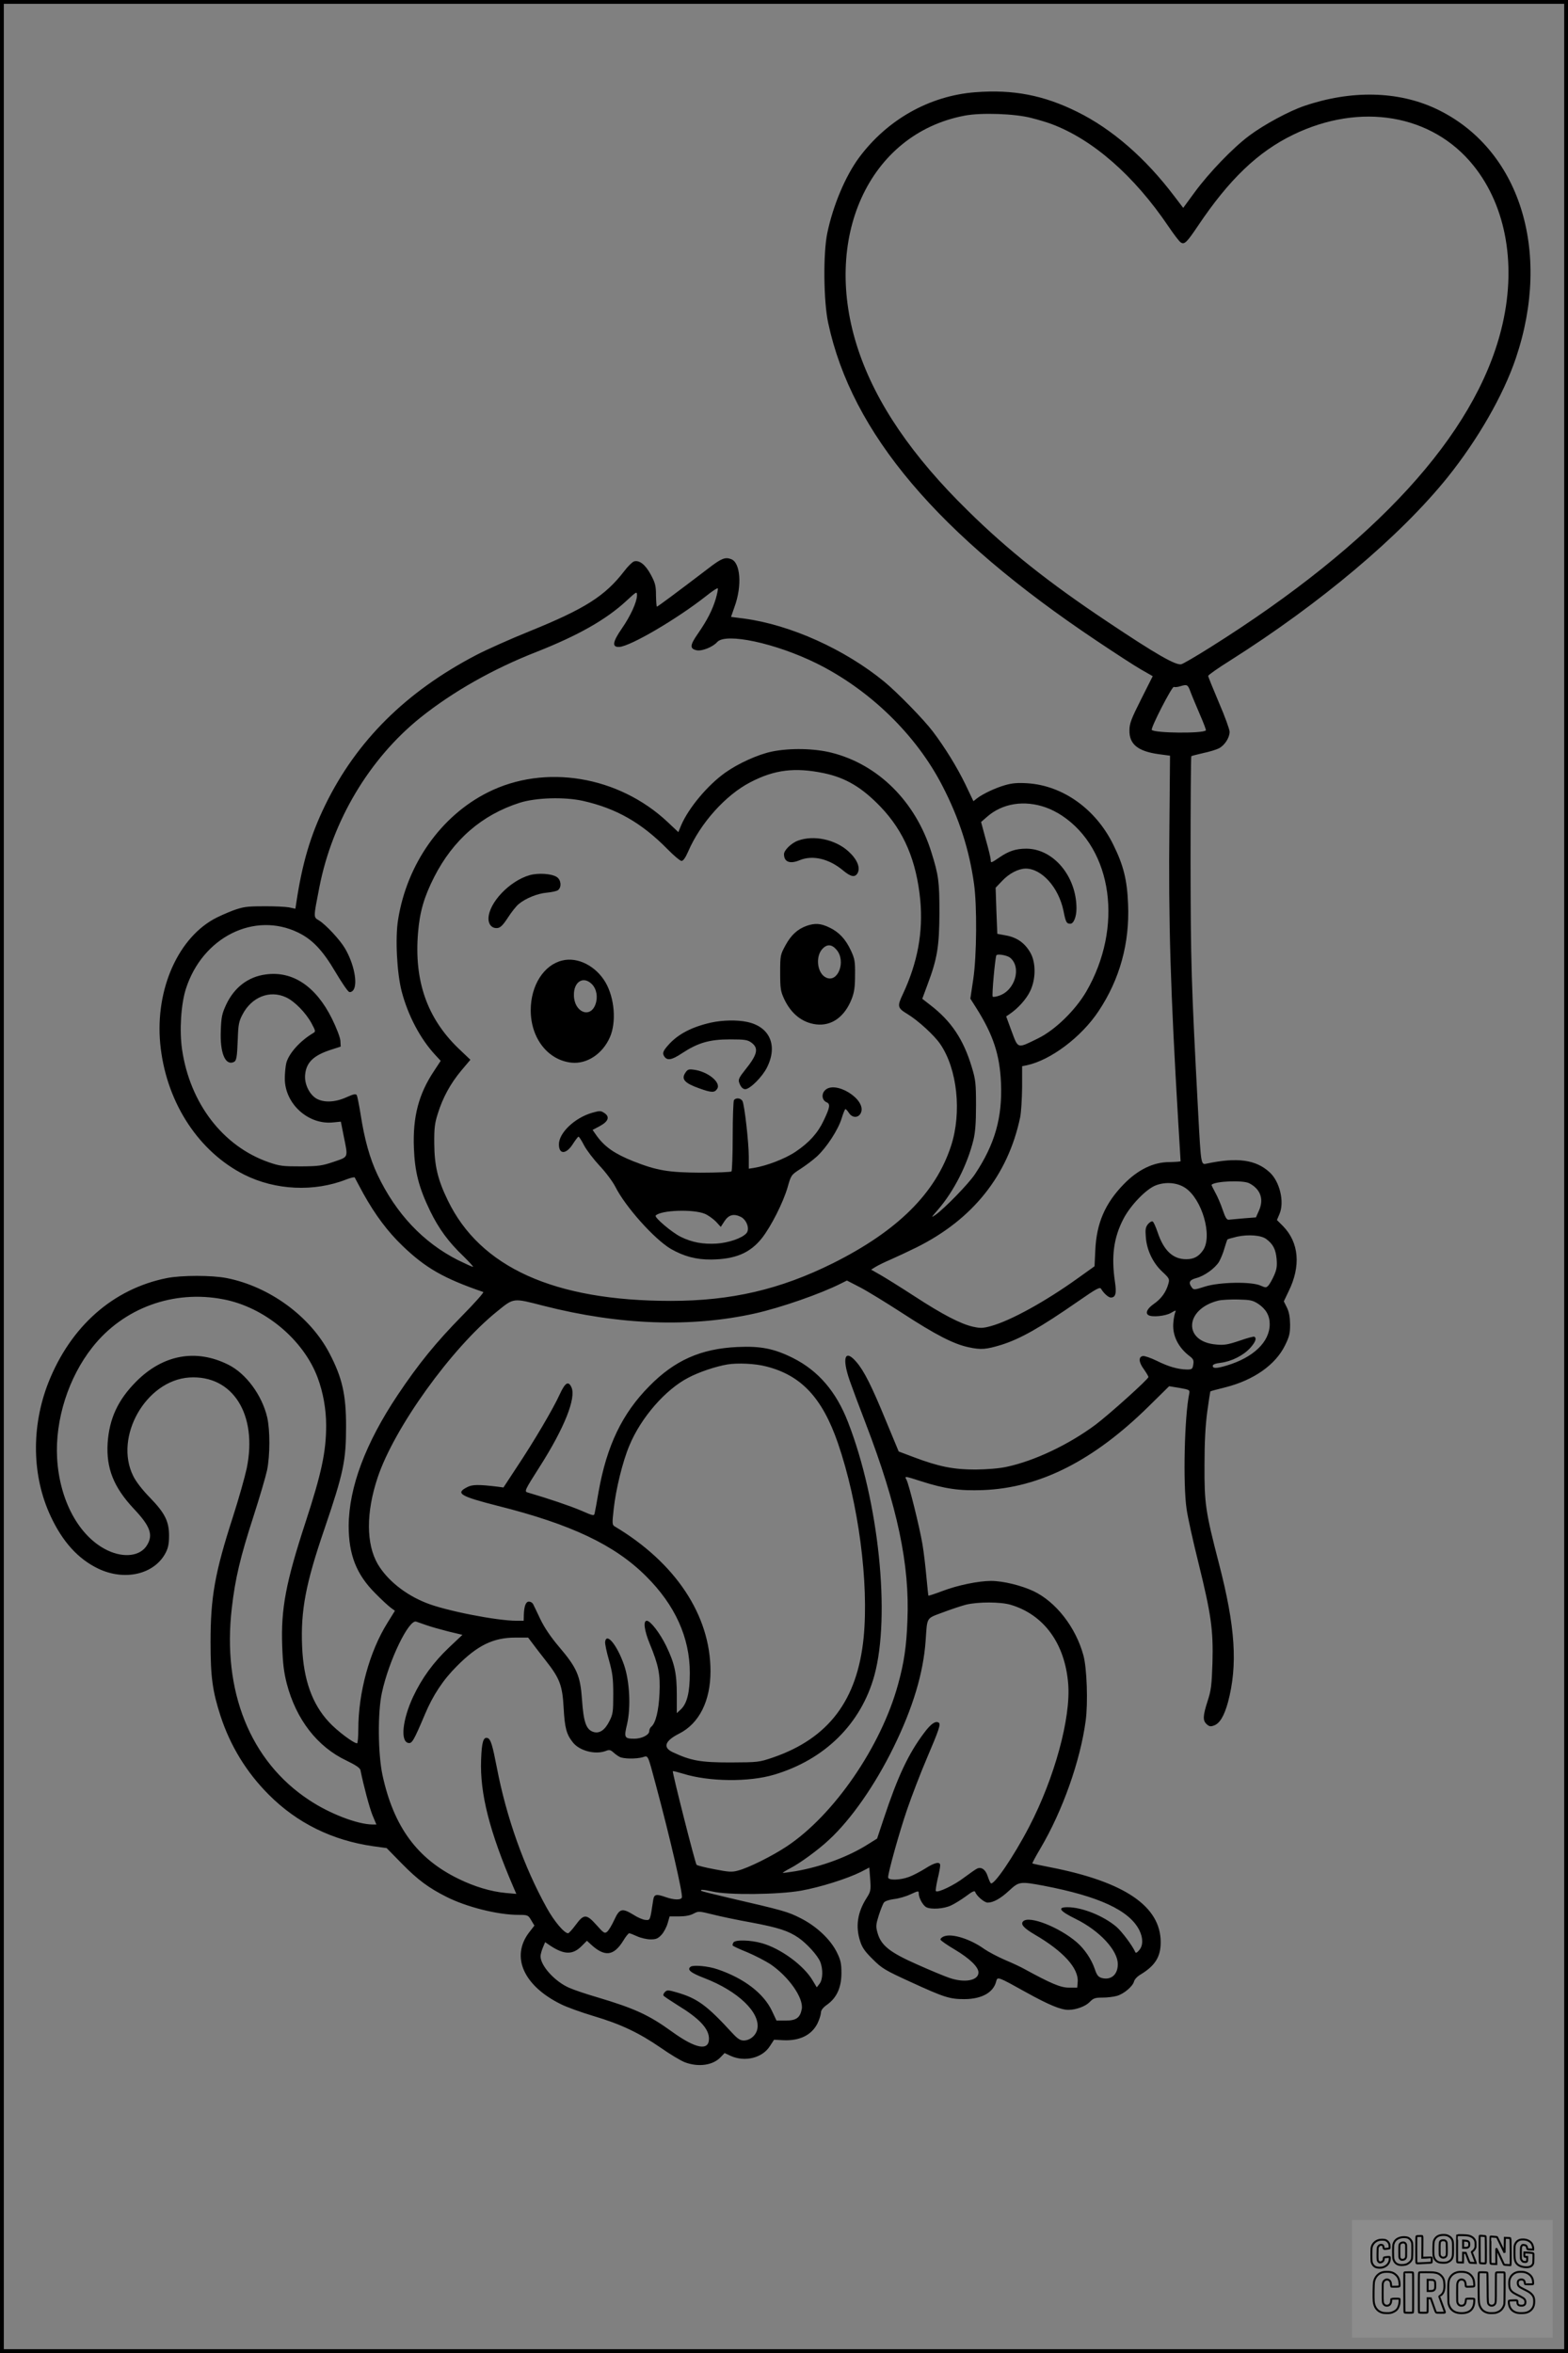 <?xml version="1.0" encoding="UTF-8"?>
<svg xmlns="http://www.w3.org/2000/svg" version="1.0" width="1024pt" height="1536pt" viewBox="0 0 1024 1536" preserveAspectRatio="xMidYMid meet">
  <rect x="0" y="0" width="1024" height="1536" fill="#808080" stroke="none"/>
  <g transform="translate(0.00 0.00) scale(1)">
    <g transform="translate(0,1536) scale(0.1,-0.1)" fill="#000000" stroke="none">
      <path d="M6370 14758 c-299 -23 -575 -178 -760 -427 -89 -121 -169 -310 -207 -491 -28 -132 -25 -449 6 -590 154 -717 714 -1379 1756 -2075 115 -77 244 -161 286 -185 l77 -44 -76 -151 c-64 -127 -76 -158 -76 -202 -2 -91 55 -137 190 -156 l75 -10 -4 -456 c-7 -628 7 -1082 58 -1941 8 -135 15 -247 15 -250 0 -3 -33 -5 -74 -6 -103 0 -204 -49 -296 -143 -123 -126 -179 -255 -187 -432 l-5 -105 -109 -78 c-212 -152 -437 -276 -566 -312 -54 -15 -71 -15 -117 -5 -82 18 -201 80 -385 200 -91 59 -192 122 -224 140 l-58 33 29 18 c16 10 63 33 103 50 41 18 115 53 164 77 368 183 597 470 677 848 7 33 12 122 13 197 l0 138 30 6 c156 33 357 184 469 353 139 208 204 445 193 699 -6 158 -30 254 -97 389 -114 232 -329 385 -560 400 -65 4 -100 1 -145 -12 -64 -18 -146 -57 -184 -86 l-24 -19 -53 111 c-55 113 -132 238 -212 344 -60 79 -230 253 -317 325 -259 212 -612 371 -915 412 l-86 11 23 66 c50 137 39 288 -22 311 -39 15 -64 5 -146 -58 -215 -164 -334 -252 -339 -252 -3 0 -5 33 -6 73 0 63 -5 82 -34 136 -35 65 -75 97 -110 86 -11 -4 -40 -32 -64 -64 -125 -162 -256 -245 -616 -391 -124 -50 -281 -120 -350 -156 -458 -239 -781 -559 -986 -979 -96 -197 -150 -378 -189 -638 l-6 -39 -42 9 c-23 4 -98 8 -167 7 -111 0 -133 -4 -200 -28 -41 -16 -98 -41 -126 -57 -246 -139 -389 -489 -344 -845 45 -363 252 -674 545 -822 203 -102 457 -114 667 -31 29 11 54 17 55 12 2 -4 27 -52 56 -105 77 -138 158 -247 256 -341 150 -144 268 -212 527 -301 6 -2 -55 -71 -135 -152 -174 -177 -287 -316 -423 -519 -212 -317 -319 -604 -321 -855 0 -188 50 -317 173 -440 41 -42 87 -84 102 -95 l27 -20 -49 -79 c-117 -187 -190 -455 -190 -695 0 -50 -4 -91 -8 -91 -23 0 -133 83 -184 139 -110 118 -166 277 -175 492 -10 235 23 411 146 769 125 367 141 445 141 671 0 205 -25 316 -109 476 -126 241 -392 435 -671 490 -96 19 -294 19 -390 0 -351 -70 -628 -314 -774 -682 -113 -288 -108 -611 15 -873 78 -167 179 -278 309 -341 174 -84 369 -38 442 103 16 31 22 59 22 111 0 95 -28 149 -126 250 -48 49 -90 103 -108 140 -127 255 83 624 366 643 284 18 448 -242 375 -594 -12 -56 -52 -198 -90 -316 -118 -365 -146 -524 -146 -818 0 -229 13 -320 65 -481 64 -196 170 -369 315 -514 184 -185 415 -299 683 -337 l87 -12 100 -102 c105 -107 175 -158 290 -216 132 -67 337 -118 470 -118 61 0 64 -1 84 -35 l21 -35 -35 -45 c-121 -159 -35 -349 210 -469 38 -19 133 -53 210 -76 179 -53 298 -110 438 -206 61 -43 133 -86 159 -96 90 -34 186 -20 236 35 l24 25 41 -19 c92 -41 205 -13 254 63 l28 43 57 -3 c108 -6 187 32 226 108 12 24 22 56 23 70 0 17 12 34 42 55 62 45 92 112 92 205 0 63 -5 85 -29 134 -42 86 -134 172 -237 224 -84 43 -114 51 -464 132 -99 23 -182 44 -184 46 -12 11 10 10 69 -3 104 -25 433 -21 581 5 128 23 301 78 390 122 l56 29 6 -77 c5 -73 3 -80 -25 -124 -58 -92 -72 -183 -41 -279 13 -42 31 -68 83 -119 60 -60 81 -72 247 -148 220 -101 255 -112 352 -112 113 1 189 43 207 117 8 31 11 30 196 -73 148 -82 226 -114 275 -114 50 0 112 23 139 51 24 25 35 29 83 29 31 0 73 5 94 11 45 12 105 62 113 95 3 13 22 33 43 45 94 57 131 115 131 210 0 235 -235 395 -722 490 -62 12 -114 23 -116 25 -2 1 21 45 52 97 146 247 261 573 296 834 16 116 8 346 -15 428 -50 183 -179 348 -325 418 -81 38 -200 67 -278 67 -81 0 -218 -28 -315 -65 -50 -19 -93 -33 -94 -31 -1 1 -7 56 -13 122 -6 65 -17 162 -26 214 -18 108 -88 390 -104 420 -14 25 -14 26 94 -9 156 -50 253 -64 406 -58 370 14 721 192 1080 545 l135 133 68 -11 c66 -12 68 -13 63 -39 -31 -150 -41 -589 -17 -751 7 -52 42 -210 77 -350 83 -337 98 -438 92 -655 -5 -148 -9 -180 -32 -250 -31 -97 -32 -126 -6 -150 16 -15 26 -17 47 -9 38 13 67 61 92 151 65 243 49 492 -59 908 -88 339 -95 390 -94 640 0 152 6 260 18 350 10 72 19 131 20 132 1 2 46 14 99 27 185 47 327 147 389 274 28 57 33 77 33 137 -1 50 -7 81 -21 110 l-20 40 31 65 c82 166 68 319 -36 426 l-40 40 17 40 c33 78 2 210 -64 271 -90 83 -211 100 -413 57 -36 -8 -36 -8 -54 326 -46 867 -49 976 -50 1652 0 372 2 679 5 682 3 2 38 11 77 20 39 8 85 22 103 31 37 19 70 69 70 108 0 15 -31 101 -70 191 -38 90 -70 168 -70 174 0 5 64 51 143 100 591 374 1111 812 1421 1197 197 246 363 534 445 776 238 703 23 1374 -523 1630 -247 115 -551 122 -857 18 -99 -33 -267 -124 -360 -194 -108 -80 -264 -243 -358 -371 l-74 -101 -58 76 c-188 249 -407 439 -634 551 -220 109 -419 147 -665 128z m365 -168 c44 -11 104 -29 133 -40 269 -101 538 -336 762 -667 36 -53 72 -101 82 -106 23 -15 39 1 111 108 204 304 391 483 621 595 440 214 909 134 1178 -200 218 -270 285 -664 182 -1071 -173 -689 -820 -1396 -1899 -2074 -92 -58 -178 -108 -190 -111 -36 -9 -165 65 -482 277 -384 256 -650 467 -911 724 -365 357 -601 703 -717 1051 -243 726 68 1410 694 1529 108 21 330 13 436 -15z m-2060 -3137 c-22 -74 -56 -141 -117 -229 -53 -76 -55 -99 -8 -109 34 -7 105 21 134 54 56 62 380 -7 648 -139 347 -172 651 -466 823 -801 109 -211 175 -416 206 -639 20 -143 18 -467 -5 -622 l-19 -127 40 -63 c109 -173 152 -303 160 -486 10 -227 -40 -402 -170 -597 -41 -62 -197 -222 -257 -265 -32 -22 -30 -19 17 35 103 120 190 291 230 453 12 49 17 110 17 227 0 145 -3 168 -28 250 -54 180 -134 299 -269 403 l-54 42 34 92 c64 170 77 249 78 468 0 204 -5 245 -52 395 -102 330 -346 574 -651 651 -114 29 -272 32 -390 8 -92 -19 -220 -77 -306 -138 -115 -82 -238 -229 -287 -342 l-19 -46 -69 65 c-321 302 -803 382 -1176 194 -305 -153 -527 -467 -585 -829 -20 -120 -8 -349 23 -469 41 -157 121 -309 218 -414 l37 -40 -44 -67 c-100 -150 -139 -299 -131 -502 6 -156 32 -258 106 -411 57 -117 121 -204 219 -297 38 -38 66 -68 61 -68 -5 0 -49 20 -98 44 -227 115 -405 303 -526 558 -50 106 -85 231 -110 394 -10 61 -21 117 -25 125 -7 10 -21 7 -68 -14 -75 -34 -150 -36 -198 -7 -46 29 -78 98 -71 157 8 78 55 123 164 159 l68 22 -2 38 c-2 23 -25 83 -55 144 -105 212 -257 313 -432 289 -116 -15 -206 -85 -259 -197 -27 -59 -32 -80 -35 -170 -6 -143 28 -227 82 -206 21 8 24 28 29 154 3 90 7 112 30 156 59 115 178 163 284 114 56 -25 130 -101 167 -169 28 -52 28 -55 11 -65 -84 -50 -157 -130 -175 -194 -5 -20 -10 -66 -10 -103 0 -164 153 -303 315 -286 l51 5 18 -91 c30 -148 34 -137 -64 -171 -77 -26 -98 -29 -215 -30 -117 0 -138 2 -210 27 -299 104 -514 384 -566 736 -18 124 -7 296 25 396 108 337 447 507 734 367 92 -45 159 -115 242 -256 41 -69 81 -128 90 -131 8 -4 20 2 27 11 31 42 5 173 -54 273 -32 55 -124 154 -169 182 -38 23 -38 14 2 219 85 433 326 837 659 1105 210 168 473 318 760 430 271 107 453 210 585 332 68 63 70 64 70 36 -1 -43 -41 -132 -99 -216 -61 -88 -66 -123 -16 -120 74 5 377 183 565 331 41 33 76 56 78 51 2 -5 -4 -34 -13 -66z m3100 -610 c10 -27 38 -93 61 -147 24 -55 42 -102 39 -104 -21 -21 -332 -18 -353 3 -10 10 132 286 144 281 7 -3 25 -1 41 4 46 14 50 12 68 -37z m-2395 -530 c143 -30 249 -93 371 -220 153 -160 234 -352 259 -609 19 -209 -17 -407 -114 -614 -38 -80 -35 -90 31 -130 69 -42 174 -138 213 -195 112 -163 142 -447 71 -665 -100 -308 -349 -555 -771 -766 -346 -172 -665 -246 -1060 -246 -761 0 -1245 219 -1456 657 -65 133 -87 226 -88 370 -1 99 3 133 23 195 32 104 83 197 153 281 l60 71 -80 76 c-203 197 -288 439 -262 753 11 137 40 235 105 363 124 244 312 407 560 486 105 33 290 39 412 12 217 -49 382 -142 553 -316 41 -42 82 -76 91 -76 11 0 26 22 43 61 80 186 245 369 405 452 159 83 292 99 481 60z m1450 -224 c30 -10 77 -34 105 -53 332 -220 402 -730 159 -1149 -72 -123 -204 -251 -314 -305 -138 -68 -130 -70 -173 45 l-36 98 22 15 c55 37 109 97 134 149 38 77 39 185 3 250 -36 64 -86 100 -157 114 l-60 11 -6 151 -5 150 42 44 c47 50 106 80 154 81 105 0 215 -122 247 -275 15 -76 20 -85 45 -85 22 0 40 46 40 100 0 210 -151 390 -328 390 -66 0 -113 -15 -172 -55 -60 -41 -60 -40 -60 -17 0 9 -14 68 -32 131 l-31 115 39 34 c100 88 243 111 384 61z m-233 -981 c76 -63 32 -214 -73 -248 -19 -7 -38 -9 -41 -6 -7 7 16 256 24 270 7 11 71 0 90 -16z m1561 -1472 c74 -38 97 -104 64 -178 l-20 -45 -78 -6 c-44 -4 -87 -8 -98 -9 -14 -2 -23 11 -41 64 -12 36 -34 88 -49 114 -14 26 -25 48 -24 50 25 24 205 31 246 10z m-418 -30 c110 -73 180 -314 117 -407 -28 -41 -60 -59 -110 -59 -87 0 -147 56 -187 176 -12 35 -26 67 -32 70 -6 4 -20 -4 -31 -17 -16 -20 -18 -35 -14 -85 6 -84 46 -168 107 -225 47 -44 49 -48 40 -80 -15 -54 -46 -97 -95 -131 -43 -30 -57 -60 -35 -73 24 -15 111 -6 146 14 33 19 36 20 29 4 -4 -10 -10 -39 -12 -64 -9 -84 30 -165 109 -224 21 -16 25 -26 21 -52 -5 -30 -8 -33 -42 -33 -58 1 -121 19 -197 57 -39 19 -80 33 -90 31 -30 -5 -28 -40 6 -86 16 -23 30 -46 30 -51 0 -14 -256 -244 -345 -311 -176 -131 -401 -237 -580 -275 -49 -11 -128 -17 -205 -18 -143 0 -239 19 -403 81 l-98 37 -83 200 c-94 229 -143 326 -193 384 -75 88 -96 29 -44 -121 16 -46 63 -172 105 -281 207 -540 288 -922 272 -1287 -6 -166 -22 -275 -61 -415 -110 -404 -418 -853 -727 -1058 -95 -63 -251 -141 -319 -158 -39 -11 -62 -9 -154 9 -59 11 -111 24 -116 29 -9 10 -160 605 -155 611 2 2 33 -6 69 -17 168 -52 428 -55 592 -6 331 98 568 332 655 647 107 390 29 1139 -172 1655 -77 199 -194 335 -359 418 -124 62 -212 79 -363 72 -239 -11 -410 -87 -576 -256 -177 -179 -277 -387 -331 -690 -11 -64 -22 -126 -25 -137 -4 -21 -6 -21 -91 16 -71 30 -209 77 -346 117 -24 7 -22 12 78 169 160 251 239 448 207 518 -20 44 -41 31 -77 -47 -41 -91 -170 -310 -283 -479 l-84 -128 -37 5 c-124 15 -167 15 -200 -3 -79 -40 -47 -59 200 -122 478 -120 764 -255 969 -460 189 -188 285 -400 285 -630 0 -129 -18 -201 -60 -240 l-25 -23 0 119 c0 140 -14 205 -69 319 -41 84 -103 165 -127 165 -25 0 -16 -65 20 -152 57 -139 69 -198 63 -323 -5 -111 -25 -193 -53 -216 -8 -6 -14 -20 -14 -30 0 -24 -49 -49 -97 -49 -65 0 -69 7 -48 94 26 112 17 283 -20 389 -45 128 -114 213 -123 150 -2 -11 9 -65 25 -120 23 -83 28 -117 28 -223 0 -114 -2 -130 -25 -175 -30 -60 -66 -84 -107 -70 -45 16 -62 64 -72 209 -11 157 -32 207 -150 346 -53 62 -95 124 -122 180 -22 47 -44 92 -48 100 -5 8 -16 15 -27 15 -20 0 -31 -29 -33 -87 l-1 -38 -47 0 c-129 0 -466 66 -591 117 -136 54 -253 148 -315 253 -76 131 -77 336 -1 564 108 325 483 846 780 1085 111 90 102 89 304 37 494 -126 962 -143 1380 -50 170 38 431 129 563 196 l38 19 87 -45 c48 -25 170 -100 272 -166 221 -144 340 -205 438 -225 79 -17 112 -14 211 16 124 39 252 111 500 283 127 88 145 97 153 81 16 -27 47 -55 62 -55 32 0 39 27 27 105 -24 165 -8 286 56 409 47 90 150 196 213 219 65 24 139 17 190 -17z m529 -334 c45 -33 62 -67 68 -129 4 -48 1 -69 -16 -108 -12 -27 -29 -57 -37 -66 -15 -16 -18 -16 -52 -1 -61 27 -267 23 -361 -6 -71 -23 -76 -23 -88 -6 -24 32 -15 49 30 61 53 14 121 63 148 106 10 18 27 57 35 87 9 30 18 57 20 59 3 3 30 10 62 18 73 16 158 10 191 -15z m-6809 -394 c267 -51 521 -262 614 -510 36 -96 56 -206 56 -313 0 -172 -30 -312 -135 -633 -128 -391 -161 -564 -152 -807 4 -115 11 -172 30 -246 61 -233 199 -412 390 -502 60 -29 88 -48 91 -62 21 -104 58 -242 78 -293 l26 -62 -27 0 c-97 1 -280 71 -413 160 -384 253 -568 711 -504 1254 22 192 56 334 141 596 40 124 80 260 89 302 20 97 20 263 1 346 -34 145 -139 287 -255 344 -211 105 -426 65 -601 -111 -119 -120 -175 -241 -186 -401 -10 -164 39 -288 170 -428 108 -114 129 -171 87 -239 -43 -71 -149 -85 -257 -34 -185 88 -314 323 -330 602 -14 251 74 527 231 725 202 256 530 376 856 312z m6758 -30 c50 -34 74 -76 74 -132 0 -116 -107 -218 -281 -270 -67 -20 -91 -20 -91 -2 0 9 18 16 53 20 70 9 147 48 191 96 35 39 44 64 28 74 -5 3 -48 -9 -97 -26 -74 -25 -100 -30 -151 -25 -219 17 -209 232 13 287 21 5 79 8 129 7 80 -2 95 -5 132 -29z m-3214 -408 c229 -58 366 -205 468 -500 135 -393 203 -913 168 -1271 -41 -408 -229 -656 -590 -781 -94 -32 -98 -32 -280 -33 -196 0 -257 11 -377 67 -66 31 -51 74 42 121 131 66 205 213 205 408 0 364 -228 708 -626 945 -16 10 -17 18 -6 115 14 127 58 308 102 412 75 182 236 367 386 444 70 37 178 73 254 86 67 11 182 6 254 -13z m1597 -1556 c217 -65 354 -253 375 -516 18 -222 -89 -614 -255 -933 -102 -196 -233 -388 -251 -368 -4 4 -13 25 -20 46 -13 41 -39 61 -67 50 -10 -4 -48 -31 -86 -59 -63 -49 -173 -102 -185 -89 -3 3 2 38 11 78 10 39 17 80 17 90 0 27 -34 20 -97 -20 -32 -20 -79 -45 -106 -55 -59 -22 -137 -24 -137 -3 0 32 72 291 123 440 30 88 88 239 129 335 82 192 93 226 78 235 -21 13 -51 -8 -95 -67 -103 -137 -172 -284 -264 -561 l-43 -129 -56 -35 c-128 -82 -304 -148 -477 -178 -44 -7 -81 -12 -83 -11 -1 2 21 16 50 31 62 32 183 120 252 185 145 134 301 358 422 605 126 257 194 483 209 695 11 157 2 143 111 184 53 20 122 43 153 51 79 19 225 19 292 -1z m-3816 -133 c28 -10 92 -28 143 -41 l92 -22 -88 -83 c-101 -96 -176 -198 -234 -321 -70 -150 -85 -294 -30 -302 23 -4 35 17 107 187 52 124 119 226 210 316 134 135 237 185 380 185 l84 0 28 -37 c15 -21 55 -72 87 -113 92 -117 109 -162 117 -310 7 -129 18 -171 60 -224 43 -55 146 -82 215 -56 22 9 31 7 48 -8 12 -11 31 -25 43 -31 26 -13 106 -14 150 -2 37 11 31 25 87 -184 91 -339 177 -709 169 -732 -6 -17 -51 -16 -103 2 -65 23 -78 20 -84 -17 -21 -138 -19 -133 -51 -131 -16 1 -51 16 -77 33 -75 46 -92 42 -126 -32 -16 -35 -37 -70 -47 -78 -16 -13 -22 -10 -69 43 -66 74 -83 74 -136 2 -22 -30 -45 -55 -50 -55 -25 0 -91 78 -139 165 -149 268 -264 592 -326 915 -29 149 -40 186 -60 194 -28 10 -39 -25 -43 -139 -9 -222 55 -472 213 -839 l17 -39 -69 6 c-97 9 -204 41 -308 92 -270 131 -424 340 -497 677 -30 140 -32 411 -4 538 46 213 178 484 225 464 9 -3 39 -14 66 -23z m4032 -1701 c360 -69 557 -160 623 -289 26 -52 26 -102 -1 -132 -13 -16 -22 -20 -25 -12 -17 40 -87 134 -123 165 -85 72 -224 128 -320 128 -69 0 -51 -25 55 -77 156 -77 274 -205 274 -295 0 -68 -44 -106 -105 -90 -23 7 -32 18 -46 60 -22 64 -67 130 -118 174 -116 99 -310 175 -349 136 -19 -19 3 -44 76 -87 187 -109 287 -220 280 -309 l-3 -37 -55 0 c-54 0 -117 27 -291 122 -19 11 -74 37 -124 58 -49 21 -111 54 -137 72 -90 65 -210 103 -262 83 -15 -5 -26 -16 -24 -22 3 -7 45 -36 94 -65 97 -58 154 -113 154 -149 0 -53 -91 -70 -191 -35 -30 10 -124 49 -209 87 -179 79 -236 124 -259 206 -12 42 -11 54 8 115 12 37 27 75 34 84 7 9 35 18 65 22 30 3 78 17 108 31 52 24 54 24 54 5 0 -28 27 -77 49 -89 32 -16 113 -11 161 11 24 11 69 39 99 61 41 31 56 38 60 27 8 -25 59 -69 81 -69 37 0 84 26 140 78 65 60 71 61 227 32z m-1909 -240 c175 -33 240 -54 306 -99 55 -38 124 -114 142 -156 20 -48 18 -118 -4 -145 l-18 -23 -27 45 c-57 97 -207 208 -331 243 -73 21 -174 24 -186 5 -5 -8 -7 -17 -5 -20 2 -4 45 -24 95 -44 50 -21 117 -56 150 -77 121 -82 219 -222 206 -294 -11 -57 -36 -75 -105 -75 l-60 0 -30 64 c-55 115 -184 213 -356 271 -61 21 -155 29 -174 17 -27 -19 -2 -40 92 -76 217 -84 363 -224 343 -330 -8 -42 -47 -76 -89 -76 -23 0 -40 11 -76 50 -166 181 -228 226 -365 265 -52 15 -60 15 -73 2 -9 -8 -13 -19 -10 -24 3 -5 45 -33 93 -63 141 -86 204 -153 204 -218 0 -83 -88 -66 -245 48 -148 107 -243 150 -481 221 -72 21 -156 49 -187 63 -94 41 -187 144 -187 206 0 11 7 37 15 56 l15 36 32 -22 c92 -61 148 -62 206 -4 l35 35 26 -24 c90 -83 149 -76 211 24 16 27 34 49 39 49 5 0 28 -9 52 -20 24 -11 64 -20 87 -20 36 0 49 5 72 30 15 16 33 50 40 75 l13 45 61 0 c40 0 73 6 95 18 32 17 35 17 124 -5 51 -13 165 -37 255 -53z"></path>
      <path d="M5213 9873 c-44 -15 -93 -63 -93 -89 0 -51 39 -66 103 -39 85 35 193 9 285 -69 50 -41 76 -45 93 -15 19 37 -4 91 -62 143 -85 76 -224 106 -326 69z"></path>
      <path d="M3459 9647 c-131 -37 -268 -181 -269 -284 0 -39 24 -65 59 -61 19 2 36 19 68 68 23 36 55 76 70 88 45 38 124 70 186 75 31 3 64 10 72 17 24 20 19 67 -9 85 -33 22 -121 28 -177 12z"></path>
      <path d="M5267 9316 c-60 -22 -101 -60 -138 -128 -33 -61 -34 -66 -34 -178 0 -103 3 -121 26 -171 46 -98 119 -155 209 -166 101 -12 186 49 232 166 17 44 22 78 22 156 1 89 -2 106 -27 160 -35 75 -78 121 -142 151 -56 27 -93 29 -148 10z m197 -157 c62 -74 9 -216 -68 -181 -59 26 -73 137 -25 188 31 33 62 30 93 -7z"></path>
      <path d="M3672 9090 c-121 -29 -206 -163 -206 -325 0 -182 112 -326 267 -342 100 -10 202 57 250 166 43 98 31 254 -28 357 -63 108 -182 169 -283 144z m193 -154 c32 -32 41 -87 23 -134 -35 -93 -139 -48 -140 61 -2 89 62 128 117 73z"></path>
      <path d="M4645 8685 c-125 -28 -215 -74 -278 -144 -37 -41 -43 -56 -29 -77 19 -29 49 -24 115 20 105 69 180 91 314 91 98 0 115 -3 140 -21 50 -37 40 -78 -43 -181 -34 -42 -43 -60 -38 -76 9 -30 24 -47 41 -47 31 0 112 81 142 142 72 143 18 266 -130 297 -65 14 -159 12 -234 -4z"></path>
      <path d="M4475 8356 c-27 -41 -3 -67 90 -100 83 -30 102 -30 119 -3 26 41 -61 112 -152 124 -35 5 -42 2 -57 -21z"></path>
      <path d="M5386 8241 c-23 -25 -17 -63 11 -76 27 -11 24 -32 -18 -120 -38 -81 -95 -144 -183 -203 -68 -46 -188 -92 -273 -106 l-33 -5 0 77 c0 94 -28 339 -41 364 -11 21 -44 24 -56 6 -4 -7 -8 -113 -8 -235 0 -122 -4 -225 -8 -230 -5 -4 -95 -8 -200 -8 -212 1 -287 14 -440 74 -122 49 -185 92 -239 165 l-28 40 47 25 c57 31 67 61 29 86 -23 15 -29 15 -79 1 -114 -33 -217 -131 -217 -206 0 -69 49 -66 93 5 16 25 32 45 35 45 4 0 20 -25 36 -56 16 -31 62 -91 101 -133 40 -42 86 -104 103 -137 66 -132 256 -343 362 -406 85 -49 166 -71 265 -70 158 2 254 43 331 140 60 77 138 231 167 330 23 81 23 82 85 122 34 22 82 58 107 81 63 58 138 173 161 247 10 34 22 62 25 62 4 0 14 -11 23 -25 22 -34 62 -34 78 0 40 88 -171 218 -236 146z m-782 -805 c21 -9 53 -32 71 -50 l32 -35 24 37 c28 43 62 51 108 28 39 -21 59 -81 35 -107 -29 -32 -116 -62 -195 -67 -89 -5 -160 8 -233 44 -59 29 -175 128 -164 139 34 36 247 43 322 11z"></path>
    </g>
  </g>
  <rect x="0.0" y="0.0" width="1024.0" height="1536.0" fill="none" stroke="black" stroke-width="5"></rect>
  <g transform="translate(882.93 1449.20) scale(0.128)" opacity="1.0">
    <rect x="0" y="0" width="1024.0" height="600.0" fill="white" fill-opacity="0.1"></rect>
    <g transform="translate(0,650) scale(0.1,-0.1)" stroke="none">
      <path fill="none" stroke="#000000" stroke-width="100" d="M4491 5720 c-164 -43 -269 -147 -319 -315 -19 -65 -29 -577 -13 -693 25 -190 116 -310 276 -367 63 -23 284 -32 370 -16 122 22 249 110 294 205 51 104 56 150 56 496 0 341 -4 385 -48 478 -46 100 -156 184 -282 217 -83 21 -241 19 -334 -5z m270 -273 c19 -12 43 -40 54 -62 18 -37 20 -64 23 -320 5 -339 -1 -384 -56 -436 -87 -82 -235 -56 -289 51 -22 43 -23 53 -23 335 0 314 7 370 52 412 34 32 66 42 139 42 53 1 73 -4 100 -22z"></path>
      <path fill="none" stroke="#000000" stroke-width="100" d="M5367 5723 c-4 -3 -7 -311 -7 -683 0 -618 1 -679 17 -691 12 -10 51 -14 152 -14 l136 0 3 248 2 248 67 -3 67 -3 34 -85 c18 -47 58 -152 89 -235 30 -82 63 -158 73 -168 14 -15 40 -19 165 -24 l148 -6 -5 34 c-4 19 -49 143 -102 276 -53 133 -96 246 -96 251 0 6 15 19 33 31 53 33 104 92 134 156 27 57 28 67 27 195 0 115 -4 144 -23 193 -31 80 -76 135 -148 183 -83 56 -166 82 -303 94 -129 11 -453 14 -463 3z m541 -300 c55 -27 77 -73 77 -163 0 -61 -4 -82 -23 -111 -34 -55 -73 -69 -191 -69 l-101 0 0 187 0 186 101 -6 c66 -4 114 -12 137 -24z"></path>
      <path fill="none" stroke="#000000" stroke-width="100" d="M6514 5685 c-4 -9 -5 -320 -2 -690 3 -511 7 -678 16 -687 19 -19 273 -30 291 -13 11 11 13 126 12 675 -1 364 -6 672 -11 685 -11 28 -27 31 -187 40 -99 6 -114 5 -119 -10z"></path>
      <path fill="none" stroke="#000000" stroke-width="100" d="M3355 5683 c-27 -3 -55 -9 -62 -15 -10 -8 -13 -150 -13 -683 0 -592 2 -674 15 -685 12 -10 52 -11 173 -6 362 15 578 29 590 38 8 7 12 46 12 129 0 108 -2 119 -20 129 -11 6 -24 9 -28 7 -4 -3 -103 -8 -221 -12 l-214 -7 5 545 c4 384 2 549 -5 556 -11 11 -120 12 -232 4z"></path>
      <path fill="none" stroke="#000000" stroke-width="100" d="M7067 5654 c-4 -4 -7 -310 -7 -680 0 -625 1 -673 18 -692 15 -18 31 -21 152 -24 l134 -3 -3 400 c-2 277 1 397 8 390 11 -11 153 -311 251 -530 96 -215 128 -281 142 -292 7 -6 82 -14 165 -17 l153 -7 11 28 c14 34 3 1333 -11 1347 -5 5 -70 11 -144 14 l-136 5 -1 -54 c-1 -30 -5 -200 -8 -379 l-6 -325 -73 150 c-40 83 -123 256 -184 385 -61 129 -117 242 -125 252 -11 12 -40 18 -121 22 -59 4 -130 9 -157 12 -28 3 -54 2 -58 -2z"></path>
      <path fill="none" stroke="#000000" stroke-width="100" d="M2507 5614 c-220 -49 -342 -159 -394 -357 -24 -91 -24 -641 0 -740 57 -233 232 -339 510 -310 56 6 127 21 158 33 76 29 187 114 226 174 64 95 67 114 71 505 2 232 -1 371 -8 404 -27 126 -116 235 -228 278 -74 29 -236 35 -335 13z m191 -281 c15 -11 36 -35 47 -54 19 -32 20 -52 20 -349 0 -309 0 -316 -23 -362 -31 -62 -75 -89 -155 -95 -53 -4 -67 -2 -97 19 -19 13 -44 41 -55 63 -19 37 -20 60 -20 350 0 337 2 351 60 405 54 51 169 63 223 23z"></path>
      <path fill="none" stroke="#000000" stroke-width="100" d="M8568 5491 c-133 -43 -219 -134 -262 -280 -13 -45 -16 -107 -16 -343 0 -320 9 -395 60 -506 73 -156 258 -255 506 -269 191 -11 324 47 376 165 19 42 22 70 26 288 4 209 3 242 -11 256 -19 18 -186 38 -347 41 l-105 2 -3 -95 c-1 -52 2 -102 7 -109 6 -10 33 -16 75 -19 l66 -4 0 -105 c0 -98 -1 -105 -26 -130 -23 -23 -31 -25 -99 -21 -64 3 -79 7 -112 34 -21 16 -49 52 -63 80 -25 49 -25 51 -25 324 0 303 6 348 56 402 28 29 32 30 99 26 105 -6 152 -50 167 -158 8 -53 9 -54 48 -62 22 -5 90 -10 150 -11 l110 -2 3 43 c4 52 -30 180 -66 245 -53 99 -179 183 -317 212 -96 20 -226 18 -297 -4z"></path>
      <path fill="none" stroke="#000000" stroke-width="100" d="M1390 5484 c-203 -45 -359 -207 -390 -404 -13 -83 -13 -616 0 -694 20 -123 100 -235 203 -281 98 -45 271 -51 387 -13 211 67 340 238 340 451 0 54 -3 69 -17 74 -24 9 -264 -15 -280 -28 -7 -7 -13 -31 -13 -60 0 -56 -13 -95 -43 -128 -31 -34 -95 -61 -144 -61 -35 0 -48 6 -77 35 -52 52 -58 99 -54 423 3 257 5 280 24 323 42 89 120 132 202 109 53 -14 72 -42 81 -120 11 -90 15 -92 150 -79 62 6 125 15 138 20 25 9 25 10 21 107 -3 82 -9 106 -33 155 -33 68 -97 130 -163 160 -60 27 -235 33 -332 11z"></path>
      <path fill="none" stroke="#000000" stroke-width="100" d="M1600 3845 c-239 -44 -424 -235 -476 -495 -22 -109 -33 -831 -15 -1000 31 -300 174 -492 425 -572 45 -15 100 -21 211 -25 181 -6 263 8 380 66 147 73 214 152 266 311 26 78 32 117 37 219 4 98 2 125 -9 132 -22 14 -393 11 -407 -3 -7 -7 -12 -39 -12 -73 0 -169 -84 -275 -217 -275 -68 0 -110 18 -150 64 -65 73 -68 99 -68 606 0 446 1 456 22 515 78 208 337 201 392 -11 6 -23 13 -75 16 -115 3 -41 10 -78 15 -83 10 -10 289 -10 357 0 63 9 67 18 60 147 -12 210 -62 331 -181 445 -86 82 -165 123 -280 146 -94 19 -261 20 -366 1z"></path>
      <path fill="none" stroke="#000000" stroke-width="100" d="M5376 3840 c-151 -39 -268 -118 -350 -237 -106 -157 -118 -245 -114 -863 4 -463 5 -477 27 -550 33 -106 72 -178 131 -243 123 -135 290 -197 526 -197 326 0 528 127 610 384 34 106 48 339 20 349 -29 12 -386 9 -400 -2 -7 -6 -16 -44 -20 -85 -17 -192 -81 -266 -226 -266 -93 1 -163 55 -197 152 -16 48 -18 92 -18 503 0 437 1 452 22 520 26 81 57 119 121 147 78 35 188 8 237 -56 30 -40 55 -133 55 -206 0 -92 6 -95 157 -92 70 1 161 5 201 8 87 8 88 9 78 158 -12 189 -62 314 -170 422 -76 76 -130 109 -241 144 -102 33 -337 38 -449 10z"></path>
      <path fill="none" stroke="#000000" stroke-width="100" d="M8441 3845 c-204 -45 -357 -196 -406 -402 -24 -99 -17 -331 13 -416 47 -137 141 -225 342 -323 334 -162 396 -203 438 -284 19 -37 23 -57 20 -116 -3 -59 -8 -77 -30 -107 -39 -50 -98 -70 -190 -65 -137 7 -187 57 -188 185 0 95 4 94 -223 86 -106 -3 -198 -10 -204 -16 -17 -13 -17 -107 1 -200 44 -226 196 -375 436 -423 103 -20 339 -15 435 10 199 53 340 189 391 377 21 78 28 222 15 311 -16 115 -56 191 -145 276 -85 81 -145 117 -386 235 -250 122 -298 173 -301 319 -3 109 52 167 164 175 115 8 183 -49 194 -164 3 -32 10 -64 16 -70 10 -14 340 -17 387 -4 24 7 25 9 22 92 -5 150 -54 269 -153 369 -69 70 -189 133 -297 155 -90 18 -265 18 -351 0z"></path>
      <path fill="none" stroke="#000000" stroke-width="100" d="M2710 3833 c-14 -2 -29 -9 -35 -14 -7 -7 -9 -354 -7 -1017 3 -910 5 -1008 20 -1019 20 -16 384 -18 413 -3 19 10 19 32 19 1019 0 923 -1 1010 -16 1022 -13 10 -61 14 -193 16 -97 1 -187 -1 -201 -4z"></path>
      <path fill="none" stroke="#000000" stroke-width="100" d="M3455 3833 c-47 -12 -45 32 -45 -1034 0 -987 0 -1009 19 -1019 12 -6 98 -10 210 -10 159 0 192 3 205 16 14 13 16 61 16 370 l0 355 81 -3 82 -3 88 -245 c49 -135 105 -292 124 -350 20 -58 45 -113 57 -122 18 -16 45 -18 229 -18 184 0 210 2 216 16 7 19 16 -7 -153 448 -74 197 -134 362 -134 366 0 4 23 22 50 40 162 104 228 273 217 560 -8 225 -46 336 -153 450 -104 110 -219 160 -413 179 -101 11 -657 13 -696 4z m721 -409 c64 -48 69 -61 72 -231 4 -176 -7 -223 -59 -267 -43 -36 -89 -46 -216 -46 l-113 0 0 286 0 286 144 -4 c127 -3 148 -5 172 -24z"></path>
      <path fill="none" stroke="#000000" stroke-width="100" d="M6510 3834 c-51 -11 -50 7 -50 -683 1 -672 7 -842 35 -951 45 -175 148 -311 289 -380 117 -58 200 -73 376 -68 124 4 156 9 225 32 108 37 176 79 246 153 61 66 117 169 140 258 9 37 13 248 16 831 4 727 3 782 -13 795 -13 11 -57 14 -204 14 -171 0 -190 -2 -209 -19 -21 -19 -21 -19 -21 -746 0 -782 0 -782 -52 -861 -64 -95 -228 -106 -302 -19 -61 73 -60 64 -66 877 -4 562 -8 745 -17 754 -13 13 -341 23 -393 13z"></path>
    </g>
  </g>
</svg>
